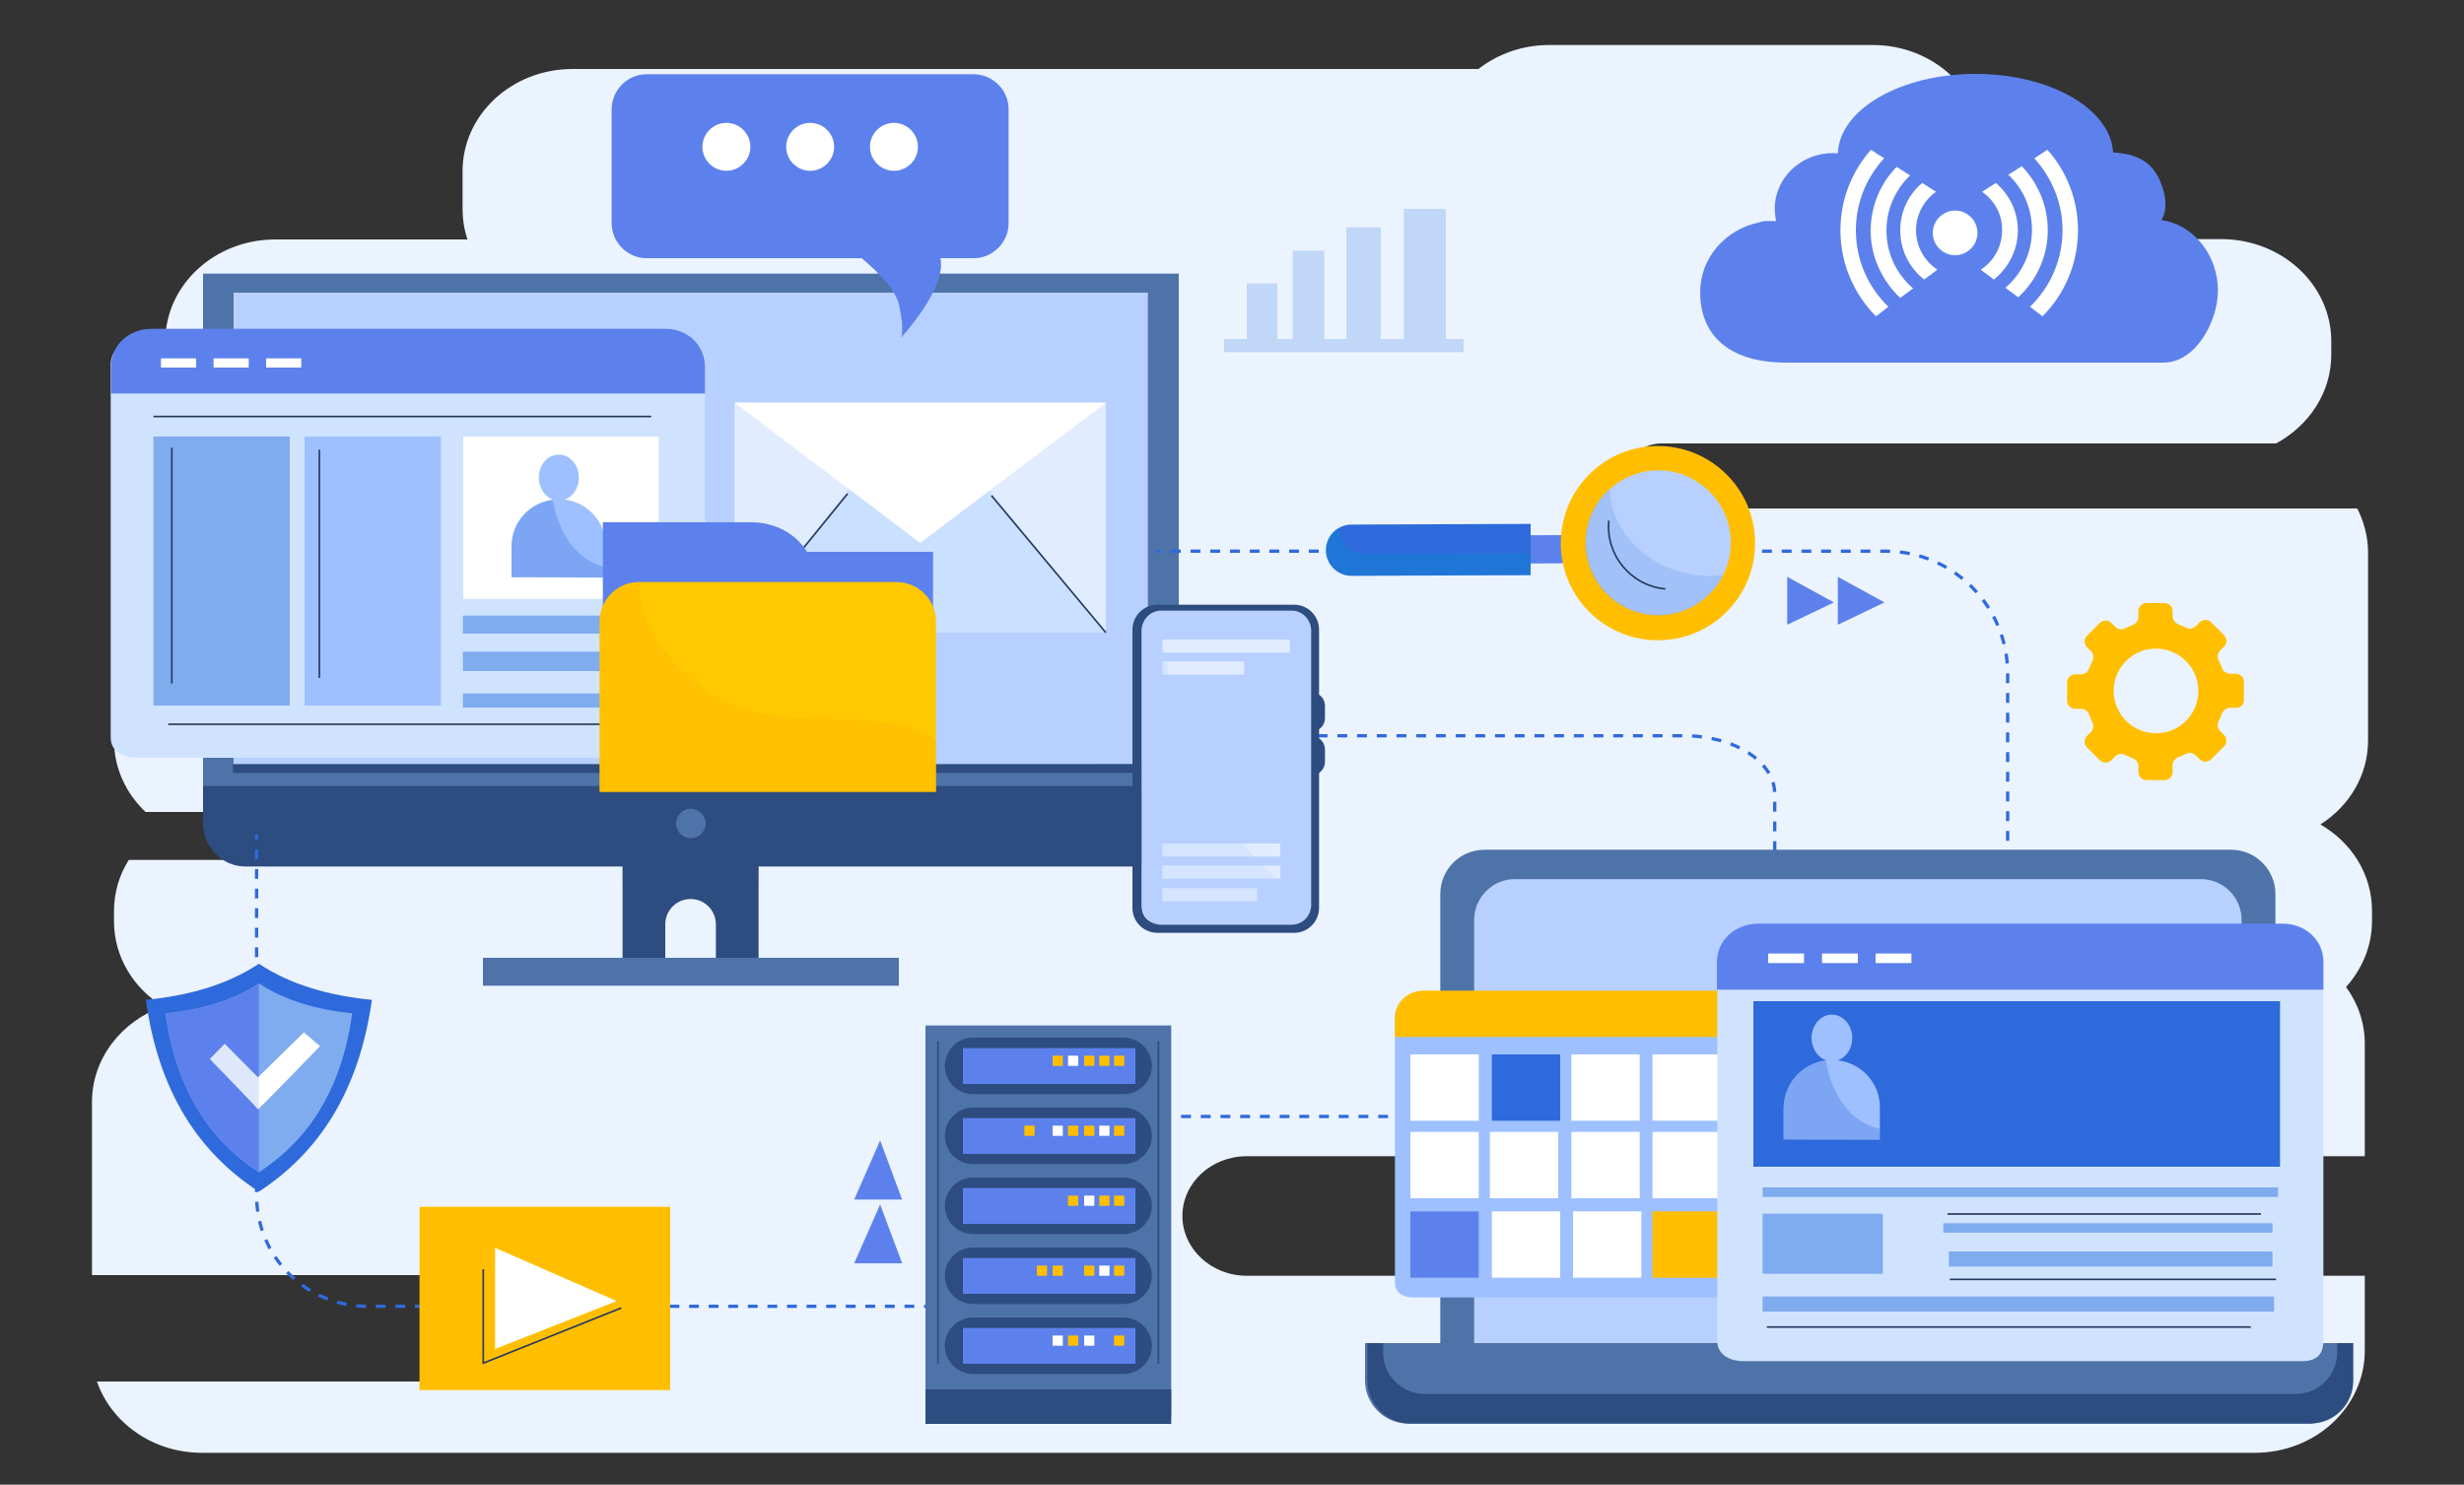 <?xml version="1.0" encoding="utf-8"?>
<!-- Generator: Adobe Illustrator 24.3.0, SVG Export Plug-In . SVG Version: 6.00 Build 0)  -->
<svg version="1.1" xmlns="http://www.w3.org/2000/svg" xmlns:xlink="http://www.w3.org/1999/xlink" x="0px" y="0px"
	 viewBox="0 0 750 452" style="enable-background:new 0 0 750 452;" xml:space="preserve">
<rect x="0" y="0" width="750" height="452" fill="#333333" stroke="none"/>
<style type="text/css">
	.st0{fill:#EBF3FF;}
	.st1{fill:#2D4C7F;}
	.st2{fill:#4E73A8;}
	.st3{opacity:0.2;fill:#2D4C7F;}
	.st4{fill:#B8D0FF;}
	.st5{opacity:0.5;fill:#B8D0FF;}
	.st6{fill:none;stroke:#2E6ADB;stroke-miterlimit:10;}
	.st7{fill:none;stroke:#2E6ADB;stroke-miterlimit:10;stroke-dasharray:2.999,2.999;}
	.st8{fill:none;stroke:#2E6ADB;stroke-miterlimit:10;stroke-dasharray:2.999,2.999;}
	.st9{fill:none;stroke:#2E6ADB;stroke-miterlimit:10;stroke-dasharray:3,3;}
	.st10{fill:#CAE0FF;}
	.st11{fill:#E1EDFF;}
	.st12{fill:#FFFFFF;}
	.st13{fill:none;stroke:#26395E;stroke-width:0.5;stroke-miterlimit:10;}
	.st14{fill:#9EC0FF;}
	.st15{fill:#2E6ADB;}
	.st16{fill:#5D81EC;}
	.st17{fill:#FFBF00;}
	.st18{fill:#C1D7F8;}
	.st19{fill:none;stroke:#2E6ADB;stroke-miterlimit:10;stroke-dasharray:2.98,2.98;}
	.st20{fill:none;stroke:#2D4C7F;stroke-width:0.5;stroke-miterlimit:10;}
	.st21{opacity:0.3;fill:#B8D0FF;}
	.st22{opacity:0.4;fill:#5D81EC;}
	.st23{fill:#CFE3FF;}
	.st24{opacity:0.3;fill:#2E6ADB;}
	.st25{fill:#7FABEF;}
	.st26{fill:#FFC800;}
	.st27{opacity:0.2;fill:#FFA607;}
	.st28{opacity:0.3;fill:#0093CC;}
	.st29{opacity:0.4;fill:#7FABEF;}
	.st30{opacity:0.5;fill:#BED1FA;}
</style>
<g id="BACKGROUND">
</g>
<g id="OBJECTS">
	<g>
		<path class="st0" d="M722,277.3v3.1c0,7.6-3,14.6-7.9,20.1c3.6,4.9,5.7,10.9,5.7,17.3V352H379.5c-10.8,0-19.6,8.1-19.6,18.2
			c0,10,8.8,18.2,19.6,18.2h340.3v22.8c0,17.2-15,31.1-33.5,31.1H367.7h-24.6H61.5c-15,0-27.6-9.1-32-21.7h140.1
			c9.1,0,16.5-7.3,16.5-16.2c0-9-7.4-16.2-16.5-16.2H28v-52.7c0-13.3,9-24.6,21.6-29.1c-9-5.6-14.9-15.1-14.9-25.9v-3.1
			c0-5.7,1.6-11,4.5-15.6h227.9c4.3,0,7.8-3.3,7.8-7.3c0-4-3.5-7.3-7.8-7.3H44.3c-5.9-5.6-9.6-13.3-9.6-21.8v-57.1
			c0-17.2,15-31.1,33.5-31.1h3.6c-12.6-4.5-21.5-15.8-21.5-29.1V104c0-17.2,15-31.1,33.5-31.1h58.5c-1-2.9-1.5-6.1-1.5-9.3V52.1
			c0-17.2,15-31.1,33.5-31.1h275.7c5.8-4.5,13.3-7.3,21.5-7.3H570c18.5,0,33.5,13.9,33.5,31.1v5.5c0,8.8-4,16.8-10.4,22.5h83
			c18.5,0,33.5,13.9,33.5,31.1v4.1c0,11.5-6.8,21.6-16.8,27H505.7c-5.9,0-10.6,4.4-10.6,9.9c0,5.4,4.8,9.9,10.6,9.9h211.8
			c2.1,4.1,3.3,8.7,3.3,13.5v57.1c0,10.6-5.7,20-14.5,25.6C715.8,256.5,722,266.2,722,277.3z"/>
		<g>
			<g>
				<path class="st1" d="M189.5,261.2v32.4h13v-12.2c0-4.3,3.5-7.7,7.7-7.7c4.3,0,7.7,3.5,7.7,7.7v12.2h13v-32.4H189.5z"/>
				<rect x="147" y="291.6" class="st2" width="126.6" height="8.5"/>
				<rect x="189.5" y="261.2" class="st3" width="41.4" height="7.8"/>
			</g>
			<g>
				<rect x="61.8" y="83.3" class="st2" width="297" height="156.1"/>
				<g>
					<rect x="71.1" y="89.1" class="st4" width="278.3" height="143.5"/>
					<path class="st5" d="M329.2,231.8c-11-2.7-21.5-7-31.8-11.7c-10.3-4.8-20.6-9.6-30.8-14.7c-54.4-27.4-102.8-68.1-140.2-116.3
						H71.1v143.5H333C331.7,232.4,330.5,232.1,329.2,231.8z"/>
				</g>
				<rect x="70.9" y="232.7" class="st1" width="278.7" height="2.6"/>
				<path class="st1" d="M61.8,239.3v11.4c0,7.2,5.8,13.1,12.9,13.1h271.1c7.1,0,12.9-5.9,12.9-13.1v-11.4H61.8z"/>
				<path class="st2" d="M214.8,250.7c0,2.5-2,4.5-4.5,4.5c-2.5,0-4.5-2-4.5-4.5c0-2.5,2-4.5,4.5-4.5
					C212.7,246.3,214.8,248.3,214.8,250.7z"/>
			</g>
		</g>
		<g>
			<g>
				<g>
					<line class="st6" x1="351.9" y1="167.8" x2="353.4" y2="167.8"/>
					<path class="st7" d="M356.4,167.8h217.5c20.5,0,37.2,16.7,37.2,37.2v118.5"/>
					<line class="st6" x1="611" y1="325" x2="611" y2="326.5"/>
				</g>
			</g>
			<g>
				<g>
					<line class="st6" x1="348.6" y1="224" x2="350.1" y2="224"/>
					<path class="st8" d="M353.1,224h159.6c15.2,0,27.5,7.9,27.5,17.7v54.9"/>
					<line class="st6" x1="540.2" y1="298.1" x2="540.2" y2="299.6"/>
				</g>
			</g>
			<g>
				<path class="st2" d="M692.6,411.5V272.2c0-7.5-6.1-13.5-13.5-13.5H451.9c-7.5,0-13.5,6-13.5,13.5v139.3H692.6z"/>
				<g>
					<path class="st4" d="M682.3,411V280.1c0-6.9-5.6-12.4-12.4-12.4H461.1c-6.9,0-12.4,5.6-12.4,12.4V411H682.3z"/>
					<path class="st5" d="M669.9,267.6H461.1c-2.5,0-4.9,0.8-6.9,2.1l228,140.3v-130C682.3,273.2,676.8,267.6,669.9,267.6z"/>
				</g>
				<g>
					<path class="st2" d="M415.5,408.9v11.4c0,7.2,5.9,13.1,13.1,13.1h273.9c7.2,0,13.1-5.8,13.1-13.1v-11.4H415.5z"/>
					<path class="st1" d="M711.4,408.9v2.9c0,7-5.7,12.6-12.7,12.6H433.7c-7,0-12.7-5.7-12.7-12.6v-2.9h-4.8v11.4
						c0,7.2,5.9,13.1,13.1,13.1h273.9c7.2,0,13.1-5.8,13.1-13.1v-11.4H711.4z"/>
				</g>
			</g>
			<line class="st9" x1="359.5" y1="339.9" x2="445" y2="339.9"/>
		</g>
		<g>
			<rect x="223.6" y="122.6" class="st10" width="113" height="70"/>
			<polygon class="st11" points="223.6,192.6 279.3,122.6 223.6,122.6 			"/>
			<polygon class="st11" points="336.6,192.6 336.6,122.6 279.3,122.6 			"/>
			<polygon class="st12" points="223.6,122.6 280.1,165.3 336.6,122.6 			"/>
			<line class="st13" x1="223.6" y1="192.6" x2="258" y2="150.3"/>
			<line class="st13" x1="301.8" y1="150.9" x2="336.6" y2="192.6"/>
		</g>
		<g>
			<path class="st14" d="M553.9,390.6c0,3-1.6,4.4-4.5,4.4H430.2c-2.9,0-5.6-1.3-5.6-4.4v-81.3c0-3,2.8-5.4,5.6-5.4h119.2
				c2.9,0,4.5,2.4,4.5,5.4V390.6z"/>
			<g>
				<g>
					<rect x="429.3" y="321" class="st12" width="20.8" height="20.2"/>
					<rect x="454.1" y="321" class="st15" width="20.8" height="20.2"/>
					<rect x="478.3" y="321" class="st12" width="20.8" height="20.2"/>
					<rect x="503" y="321" class="st12" width="20.8" height="20.2"/>
					<rect x="527.7" y="321" class="st14" width="20.8" height="20.2"/>
				</g>
				<g>
					<rect x="429.3" y="344.6" class="st12" width="20.8" height="20.2"/>
					<rect x="478.3" y="344.6" class="st12" width="20.8" height="20.2"/>
					<rect x="453.5" y="344.6" class="st12" width="20.8" height="20.2"/>
					<rect x="503" y="344.6" class="st12" width="20.8" height="20.2"/>
					<rect x="527.7" y="344.6" class="st12" width="20.8" height="20.2"/>
				</g>
				<g>
					<rect x="429.3" y="368.8" class="st16" width="20.8" height="20.2"/>
					<rect x="478.8" y="368.8" class="st12" width="20.8" height="20.2"/>
					<rect x="454.1" y="368.8" class="st12" width="20.8" height="20.2"/>
					<rect x="503" y="368.8" class="st17" width="20.8" height="20.2"/>
					<rect x="527.7" y="368.8" class="st12" width="20.8" height="20.2"/>
				</g>
			</g>
			<path class="st17" d="M553.9,315.7v-5.8c0-4.8-3.9-8.3-8.7-8.3H433.4c-4.8,0-8.8,3.4-8.8,8.3v5.8H553.9z"/>
		</g>
		<g>
			<g>
				<rect x="379.5" y="86.3" class="st18" width="9.3" height="19.5"/>
				<rect x="393.5" y="76.3" class="st18" width="9.6" height="29.6"/>
				<rect x="409.8" y="69.2" class="st18" width="10.5" height="36.6"/>
				<rect x="427.3" y="63.6" class="st18" width="12.8" height="42.3"/>
			</g>
			<rect x="372.6" y="103.2" class="st18" width="72.9" height="4"/>
		</g>
		<g>
			<polygon class="st16" points="544,175.6 544,190.2 558.2,183.4 			"/>
			<polygon class="st16" points="559.4,175.6 559.4,190.2 573.6,183.4 			"/>
		</g>
		<g>
			<polygon class="st16" points="260,384.6 274.6,384.6 267.9,366.7 			"/>
			<polygon class="st16" points="260,365.2 274.6,365.2 267.9,347.2 			"/>
		</g>
		<path class="st17" d="M683,213.2v-5.7c0-1.3-1.1-2.4-2.4-2.4h-1.8c-1.1,0-2.1-0.7-2.5-1.8c-0.3-0.8-0.6-1.6-1-2.3
			c-0.5-1-0.3-2.2,0.5-3l1.2-1.2c0.9-0.9,0.9-2.4,0-3.4l-4-4c-0.9-0.9-2.4-0.9-3.4,0l-1.2,1.2c-0.8,0.8-2,1-3,0.5
			c-0.7-0.4-1.5-0.7-2.3-1c-1-0.4-1.8-1.4-1.8-2.5V186c0-1.3-1.1-2.4-2.4-2.4h-5.6c-1.3,0-2.4,1.1-2.4,2.4v1.8
			c0,1.1-0.7,2.1-1.8,2.5c-0.8,0.3-1.6,0.6-2.3,1c-1,0.5-2.2,0.3-3-0.5l-1.2-1.2c-0.9-0.9-2.4-0.9-3.4,0l-4,4
			c-0.9,0.9-0.9,2.4,0,3.4l1.2,1.2c0.8,0.8,1,2,0.5,3c-0.4,0.8-0.7,1.5-1,2.3c-0.4,1.1-1.4,1.8-2.5,1.8h-1.8c-1.3,0-2.4,1.1-2.4,2.4
			v5.7c0,1.3,1.1,2.4,2.4,2.4h1.8c1.1,0,2.1,0.7,2.5,1.8c0.3,0.8,0.6,1.6,1,2.3c0.5,1,0.3,2.2-0.5,3l-1.2,1.2
			c-0.9,0.9-0.9,2.4,0,3.4l4,4c0.9,0.9,2.4,0.9,3.4,0l1.2-1.2c0.8-0.8,2-1,3-0.5c0.8,0.4,1.5,0.7,2.3,1c1.1,0.4,1.8,1.4,1.8,2.5v1.8
			c0,1.3,1.1,2.4,2.4,2.4h5.6c1.3,0,2.4-1.1,2.4-2.4V233c0-1.1,0.7-2.1,1.8-2.5c0.8-0.3,1.6-0.6,2.3-1c1-0.5,2.2-0.3,3,0.5l1.2,1.2
			c0.9,0.9,2.4,0.9,3.4,0l4-4c0.9-0.9,0.9-2.4,0-3.4l-1.2-1.2c-0.8-0.8-1-2-0.5-3c0.4-0.8,0.7-1.5,1-2.3c0.4-1.1,1.4-1.8,2.5-1.8
			h1.8C682,215.6,683,214.5,683,213.2z M657.3,223.2c-7.9,0.6-14.5-5.9-13.9-13.9c0.5-6.2,5.5-11.3,11.8-11.8
			c7.9-0.6,14.5,5.9,13.9,13.9C668.6,217.7,663.6,222.7,657.3,223.2z"/>
		<g>
			<path class="st16" d="M657.8,67c1.7-2,1.5-6.3,0.8-8.7c-2.2-7.8-6.3-11.3-15.4-11.9c-0.8-13.3-19.2-23.9-41.9-23.9
				c-22.8,0-41.4,10.8-41.9,24.2c-0.5,0-1-0.1-1.4-0.1c-9.9,0-17.8,7.6-17.8,17c0,1.3,0.2,2.5,0.4,3.7c-0.1,0-0.3,0-0.4,0
				c-0.5,0-0.9,0-1.4,0h-1c-0.8,0-1.5,0.1-2.3,0.4c-10.3,2.1-18,10.8-18,21.3c0,12,7.6,21.4,26.2,21.4h114.8
				c10,0,16.6-12.8,16.6-21.9C675.1,77.6,667.6,68.3,657.8,67z"/>
			<g>
				<g>
					<path class="st12" d="M583.2,70.1c0,5,2.6,9.4,6.5,12l-4,3c-4.5-3.5-7.3-8.9-7.3-15c0-5.8,2.6-11,6.7-14.4l4.2,2.7
						C585.6,61,583.2,65.3,583.2,70.1z"/>
					<path class="st12" d="M560.2,70.1c0,10.2,4.1,19.4,10.8,26.2l3.8-2.9c-6.1-5.9-9.9-14.1-9.9-23.3c0-8.5,3.3-16.2,8.6-21.9
						l-4-2.6C563.7,52.1,560.2,60.7,560.2,70.1z"/>
					<path class="st12" d="M578.4,90.7l3.9-2.9c-5-4.3-8.1-10.6-8.1-17.6c0-6.6,2.8-12.6,7.2-16.8l-4.1-2.6
						c-4.9,5-7.9,11.9-7.9,19.5C569.4,78.2,572.9,85.5,578.4,90.7z"/>
				</g>
				<g>
					<path class="st12" d="M603.3,58.4l4.2-2.7c4.1,3.5,6.7,8.7,6.7,14.4c0,6.1-2.9,11.5-7.3,15l-4-3c3.9-2.5,6.5-6.9,6.5-12
						C609.5,65.3,607.1,61,603.3,58.4z"/>
					<path class="st12" d="M623.2,45.6l-4,2.6c5.3,5.8,8.6,13.5,8.6,21.9c0,9.1-3.8,17.4-9.9,23.3l3.8,2.9
						c6.7-6.7,10.8-16,10.8-26.2C632.5,60.7,629,52.1,623.2,45.6z"/>
					<path class="st12" d="M623.3,70.1c0-7.6-3-14.4-7.9-19.5l-4.1,2.6c4.5,4.2,7.2,10.2,7.2,16.8c0,7-3.1,13.4-8.1,17.6l3.9,2.9
						C619.8,85.5,623.3,78.2,623.3,70.1z"/>
				</g>
				<path class="st12" d="M588.3,70.9c0,3.8,3.1,6.8,6.8,6.8c3.8,0,6.8-3.1,6.8-6.8c0-3.8-3.1-6.8-6.8-6.8
					C591.4,64.1,588.3,67.2,588.3,70.9z"/>
			</g>
		</g>
		<g>
			<g>
				<g>
					<line class="st6" x1="312.6" y1="397.7" x2="311.1" y2="397.7"/>
					<path class="st19" d="M308.1,397.7H111.8c-18.6,0-33.7-15.1-33.7-33.7v-107"/>
					<line class="st6" x1="78.1" y1="255.6" x2="78.1" y2="254.1"/>
				</g>
			</g>
			<g>
				<g>
					<rect x="281.7" y="312.2" class="st2" width="74.8" height="118.8"/>
					<rect x="281.7" y="423" class="st1" width="74.8" height="10.5"/>
					<g>
						<path class="st1" d="M350.6,409.7c0,4.7-3.8,8.6-8.6,8.6h-45.8c-4.7,0-8.6-3.8-8.6-8.6l0,0c0-4.7,3.8-8.6,8.6-8.6H342
							C346.7,401.2,350.6,405,350.6,409.7L350.6,409.7z"/>
						<rect x="293.1" y="404.3" class="st16" width="52.5" height="10.9"/>
						<g>
							<rect x="320.4" y="406.6" class="st12" width="3.1" height="3.1"/>
							<rect x="325.1" y="406.6" class="st17" width="3.1" height="3.1"/>
							<rect x="330" y="406.6" class="st12" width="3.1" height="3.1"/>
							<rect x="339.1" y="406.6" class="st17" width="3.1" height="3.1"/>
						</g>
					</g>
					<g>
						<path class="st1" d="M350.6,388.4c0,4.7-3.8,8.6-8.6,8.6h-45.8c-4.7,0-8.6-3.8-8.6-8.6l0,0c0-4.7,3.8-8.6,8.6-8.6H342
							C346.7,379.9,350.6,383.7,350.6,388.4L350.6,388.4z"/>
						<rect x="293.1" y="383" class="st16" width="52.5" height="10.9"/>
						<g>
							<rect x="320.4" y="385.3" class="st17" width="3.1" height="3.1"/>
							<rect x="315.6" y="385.3" class="st17" width="3.1" height="3.1"/>
							<rect x="334.6" y="385.3" class="st12" width="3.1" height="3.1"/>
							<rect x="330" y="385.3" class="st17" width="3.1" height="3.1"/>
							<rect x="339.1" y="385.3" class="st17" width="3.1" height="3.1"/>
						</g>
					</g>
					<g>
						<path class="st1" d="M350.6,367.1c0,4.7-3.8,8.6-8.6,8.6h-45.8c-4.7,0-8.6-3.8-8.6-8.6l0,0c0-4.7,3.8-8.6,8.6-8.6H342
							C346.7,358.6,350.6,362.4,350.6,367.1L350.6,367.1z"/>
						<rect x="293.1" y="361.7" class="st16" width="52.5" height="10.9"/>
						<g>
							<rect x="334.6" y="364" class="st17" width="3.1" height="3.1"/>
							<rect x="325.1" y="364" class="st17" width="3.1" height="3.1"/>
							<rect x="330" y="364" class="st12" width="3.1" height="3.1"/>
							<rect x="339.1" y="364" class="st17" width="3.1" height="3.1"/>
						</g>
					</g>
					<g>
						<path class="st1" d="M350.6,345.8c0,4.7-3.8,8.6-8.6,8.6h-45.8c-4.7,0-8.6-3.8-8.6-8.6l0,0c0-4.7,3.8-8.6,8.6-8.6H342
							C346.7,337.2,350.6,341.1,350.6,345.8L350.6,345.8z"/>
						<rect x="293.1" y="340.4" class="st16" width="52.5" height="10.9"/>
						<g>
							<rect x="320.4" y="342.7" class="st12" width="3.1" height="3.1"/>
							<rect x="311.8" y="342.7" class="st17" width="3.1" height="3.1"/>
							<rect x="325.1" y="342.7" class="st17" width="3.1" height="3.1"/>
							<rect x="334.6" y="342.7" class="st12" width="3.1" height="3.1"/>
							<rect x="330" y="342.7" class="st17" width="3.1" height="3.1"/>
							<rect x="339.1" y="342.7" class="st17" width="3.1" height="3.1"/>
						</g>
					</g>
					<g>
						<path class="st1" d="M350.6,324.5c0,4.7-3.8,8.6-8.6,8.6h-45.8c-4.7,0-8.6-3.8-8.6-8.6l0,0c0-4.7,3.8-8.6,8.6-8.6H342
							C346.7,315.9,350.6,319.8,350.6,324.5L350.6,324.5z"/>
						<rect x="293.1" y="319.1" class="st16" width="52.5" height="10.9"/>
						<g>
							<rect x="320.4" y="321.4" class="st17" width="3.1" height="3.1"/>
							<rect x="325.1" y="321.4" class="st12" width="3.1" height="3.1"/>
							<rect x="330" y="321.4" class="st17" width="3.1" height="3.1"/>
							<rect x="334.6" y="321.4" class="st17" width="3.1" height="3.1"/>
							<rect x="339.1" y="321.4" class="st17" width="3.1" height="3.1"/>
						</g>
					</g>
				</g>
				<g>
					<line class="st20" x1="285.5" y1="317" x2="285.5" y2="415.1"/>
					<line class="st20" x1="352.6" y1="317" x2="352.6" y2="415.1"/>
				</g>
			</g>
		</g>
		<g>
			<g>
				<path class="st1" d="M403.3,218.6c0,2.3-1.8,4.1-4.1,4.1h-13.5c-2.3,0-4.1-1.8-4.1-4.1v-3.7c0-2.3,1.8-4.1,4.1-4.1h13.5
					c2.3,0,4.1,1.8,4.1,4.1V218.6z"/>
				<path class="st1" d="M403.3,231.9c0,2.3-1.8,4.1-4.1,4.1h-13.5c-2.3,0-4.1-1.8-4.1-4.1v-3.7c0-2.3,1.8-4.1,4.1-4.1h13.5
					c2.3,0,4.1,1.8,4.1,4.1V231.9z"/>
				<path class="st1" d="M344.7,276.4v-84.7c0-4.2,3.4-7.6,7.6-7.6h41.6c4.2,0,7.6,3.4,7.6,7.6v84.7c0,4.2-3.4,7.6-7.6,7.6h-41.6
					C348.1,284,344.7,280.6,344.7,276.4z M352.3,187c-2.6,0-4.7,2.1-4.7,4.7v84.7c0,2.6,2.1,4.7,4.7,4.7h41.6c2.6,0,4.7-2.1,4.7-4.7
					v-84.7c0-2.6-2.1-4.7-4.7-4.7H352.3z"/>
			</g>
			<path class="st4" d="M347.5,275.4c0,3.3,2.6,6.1,5.9,6.1h39.8c3.2,0,5.9-2.7,5.9-6.1v-83.4c0-3.3-2.6-6.1-5.9-6.1h-39.8
				c-3.2,0-5.9,2.7-5.9,6.1V275.4z"/>
			<g>
				<rect x="353.8" y="194.7" class="st11" width="38.8" height="4"/>
				<rect x="353.8" y="201.4" class="st11" width="24.9" height="4"/>
				<rect x="353.8" y="256.8" class="st11" width="35.9" height="4"/>
				<rect x="353.8" y="263.5" class="st11" width="35.9" height="4"/>
				<rect x="353.8" y="270.4" class="st11" width="28.9" height="4"/>
			</g>
			<path class="st21" d="M398,274.5c-4.3-2.7-8.2-5.9-12-9.3c-7.6-7-13.7-16.3-18.4-25.5c-4.9-9.6-8.3-19.7-10.8-30.2
				c-1.3-5.5-2.5-11.1-3.7-16.6c-0.5-2.1-1.2-4.3-1.7-6.5c-2.3,0.8-3.9,3.1-3.9,5.7v83.4c0,3.3,2.6,6.1,5.9,6.1h39.8
				c3.2,0,5.9-2.7,5.9-6.1v-0.3C398.7,274.9,398.3,274.7,398,274.5z"/>
		</g>
		<g>
			<g>
				<path class="st16" d="M296.3,22.6h-99.4c-5.9,0-10.7,4.8-10.7,10.7v34.6c0,5.9,4.8,10.7,10.7,10.7h65.4
					c4.3,3.6,10.3,9.3,11.4,14.3c1.7,7.9,0.6,9.8,0.6,9.8s14-15.1,11.9-24.1h10.1c5.9,0,10.7-4.8,10.7-10.7V33.3
					C307,27.4,302.2,22.6,296.3,22.6z"/>
				<path class="st22" d="M301.5,77.2c-3.6-4.8-8.1-8.8-13.6-11.3c-15.8-7.1-34.3-1.3-50.9-5c-18.7-4.2-41.6-17.2-42-38.1
					c-5,0.9-8.8,5.3-8.8,10.5v34.6c0,5.9,4.8,10.7,10.7,10.7h65.4c4.3,3.6,10.3,9.3,11.4,14.3c1.7,7.9,0.6,9.8,0.6,9.8
					s14-15.1,11.9-24.1h10.1C298.2,78.5,300,78,301.5,77.2z"/>
			</g>
			<g>
				<path class="st12" d="M228.4,44.7c0,4-3.3,7.3-7.3,7.3c-4,0-7.3-3.3-7.3-7.3c0-4,3.3-7.3,7.3-7.3
					C225.1,37.4,228.4,40.7,228.4,44.7z"/>
				<path class="st12" d="M253.9,44.7c0,4-3.3,7.3-7.3,7.3c-4,0-7.3-3.3-7.3-7.3c0-4,3.3-7.3,7.3-7.3
					C250.6,37.4,253.9,40.7,253.9,44.7z"/>
				<path class="st12" d="M279.4,44.7c0,4-3.3,7.3-7.3,7.3c-4,0-7.3-3.3-7.3-7.3c0-4,3.3-7.3,7.3-7.3
					C276.1,37.4,279.4,40.7,279.4,44.7z"/>
			</g>
		</g>
		<g>
			<g>
				<path class="st23" d="M707.2,408.2c0,4.3-2.3,6.2-6.4,6.2H530.7c-4.1,0-8-1.9-8-6.2v-116c0-4.3,3.9-7.7,8-7.7h170.1
					c4.1,0,6.4,3.4,6.4,7.7V408.2z"/>
				<path class="st16" d="M707.2,301.3V293c0-6.9-5.5-11.8-12.4-11.8H535.2c-6.9,0-12.6,4.9-12.6,11.8v8.3H707.2z"/>
				<rect x="533.7" y="304.8" class="st15" width="160.3" height="50.4"/>
				<g>
					<path class="st14" d="M559.4,322.8c2.6-0.9,4.4-3.6,4.4-6.8c0-3.9-2.8-7.1-6.2-7.1c-3.4,0-6.2,3.2-6.2,7.1
						c0,3.2,1.9,5.9,4.4,6.8c-7.2,0.9-12.8,7-12.9,14.4l0,9.7l29.3,0.1l0-9.7C572.3,329.8,566.7,323.7,559.4,322.8z"/>
					<path class="st24" d="M555.7,322.8c-7.2,0.9-12.7,7-12.7,14.4l0,9.7l29.3,0.1l0-3.3C562.4,341.5,557.5,332.5,555.7,322.8z"/>
				</g>
				<rect x="536.5" y="361.5" class="st25" width="156.9" height="2.9"/>
				<rect x="536.5" y="369.5" class="st25" width="36.6" height="18.3"/>
				<rect x="591.5" y="372.4" class="st25" width="100.2" height="2.9"/>
				<rect x="593.2" y="381" class="st25" width="98.5" height="4.6"/>
				<rect x="536.5" y="394.7" class="st25" width="155.7" height="4.6"/>
				<g>
					<rect x="538.2" y="290.3" class="st12" width="10.9" height="2.9"/>
					<rect x="554.6" y="290.3" class="st12" width="10.9" height="2.9"/>
					<rect x="570.9" y="290.3" class="st12" width="10.9" height="2.9"/>
				</g>
			</g>
			<line class="st13" x1="537.8" y1="404" x2="685.1" y2="404"/>
			<line class="st13" x1="593.5" y1="389.5" x2="692.8" y2="389.5"/>
			<line class="st13" x1="592.8" y1="369.6" x2="688.2" y2="369.6"/>
		</g>
		<g>
			<path class="st23" d="M214.6,224.6c0,4.3-2.3,6.1-6.3,6.1H41.6c-4,0-7.9-1.9-7.9-6.1V110.9c0-4.3,3.9-7.6,7.9-7.6h166.7
				c4,0,6.3,3.3,6.3,7.6V224.6z"/>
			<path class="st16" d="M214.6,119.8v-8.1c0-6.7-5.4-11.6-12.1-11.6H46.1c-6.7,0-12.3,4.8-12.3,11.6v8.1H214.6z"/>
			<rect x="141" y="132.9" class="st12" width="59.5" height="49.4"/>
			<g>
				<path class="st14" d="M171.9,152.1c2.5-0.9,4.3-3.5,4.3-6.7c0-3.8-2.7-7-6.1-7c-3.4,0-6.1,3.1-6.1,7c0,3.1,1.8,5.8,4.3,6.7
					c-7.1,0.9-12.6,6.8-12.6,14.1l0,9.5l28.7,0.1l0-9.5C184.4,159,179,153,171.9,152.1z"/>
				<path class="st24" d="M168.2,152.2c-7,0.9-12.4,6.9-12.5,14.1l0,9.5l28.7,0.1l0-3.2C174.8,170.4,170,161.7,168.2,152.2z"/>
			</g>
			<g>
				<rect x="49" y="109.1" class="st12" width="10.7" height="2.8"/>
				<rect x="65" y="109.1" class="st12" width="10.7" height="2.8"/>
				<rect x="81" y="109.1" class="st12" width="10.7" height="2.8"/>
			</g>
			<rect x="46.7" y="132.9" class="st25" width="41.5" height="81.9"/>
			<rect x="92.7" y="132.9" class="st14" width="41.5" height="81.9"/>
			<g>
				<rect x="140.9" y="187.4" class="st25" width="60" height="5.5"/>
				<rect x="140.9" y="198.4" class="st25" width="47.1" height="5.9"/>
				<rect x="140.9" y="211.1" class="st25" width="57.3" height="4.3"/>
			</g>
			<line class="st13" x1="52.3" y1="136.3" x2="52.3" y2="208.1"/>
			<line class="st13" x1="97.2" y1="136.9" x2="97.2" y2="206.4"/>
			<line class="st13" x1="51.2" y1="220.5" x2="196.5" y2="220.5"/>
			<line class="st13" x1="46.7" y1="126.8" x2="198.2" y2="126.8"/>
		</g>
		<g>
			<path class="st16" d="M245.6,168c-3.1-5.3-9.5-9-16.9-9h-45.2v9v5.2v67.5H284V168H245.6z"/>
			<path class="st26" d="M284.9,241.1v-51.9c0-6.6-5.4-12-12-12h-78.4c-6.6,0-12,5.4-12,12v51.9H284.9z"/>
			<path class="st27" d="M284.9,225.2c-7.9-5.2-18.6-6-28.4-6.2c-10.1-0.2-20.6,0-30.3-3.1c-6.4-2-11.8-5.5-16.8-10
				c-7.6-6.9-16.3-17.9-14.4-28.7h-0.5c-6.6,0-12,5.4-12,12v51.9h102.5V225.2z"/>
		</g>
		<g>
			<g>
				<g>
					<path class="st16" d="M412.1,163.2c-2.4,0-4.3,2-4.3,4.3l0,0c0,2.4,1.9,4.3,4.3,4.3l64.9-0.3c2.4,0,4.3-2,4.3-4.3l0,0
						c0-2.4-1.9-4.3-4.3-4.3L412.1,163.2z"/>
					<path class="st15" d="M465.9,175.1l-54.5,0.2c-4.3,0-7.8-3.5-7.8-7.8c0-4.3,3.5-7.8,7.8-7.8l54.5-0.2L465.9,175.1z"/>
					<path class="st28" d="M407.5,160.9c0,4.3,3.5,7.8,7.8,7.8l50.5-0.2l0,6.6l-54.5,0.2c-4.3,0-7.8-3.5-7.8-7.8
						c0-2.9,1.6-5.5,4-6.8C407.5,160.8,407.5,160.8,407.5,160.9z"/>
				</g>
				<path class="st17" d="M505.7,135.8c-16.3-0.6-30,12.1-30.6,28.5c-0.6,16.3,12.1,30,28.5,30.6c16.3,0.6,30-12.1,30.6-28.5
					C534.8,150.1,522,136.4,505.7,135.8z"/>
				<g>
					<path class="st4" d="M505.6,143.2c-12.2-0.4-22.4,9.1-22.8,21.2c-0.4,12.2,9.1,22.4,21.2,22.8c12.2,0.4,22.4-9.1,22.8-21.2
						C527.3,153.9,517.7,143.7,505.6,143.2z"/>
					<path class="st29" d="M519.3,175.3c1.8,0.1,3.5,0,5.2-0.2c-3.7,7.6-11.7,12.7-20.7,12.3c-12.2-0.4-21.8-10.7-21.3-22.9
						c0.2-6.3,3-11.8,7.4-15.7C490.5,163,503.2,174.7,519.3,175.3z"/>
				</g>
			</g>
			<path class="st13" d="M489.7,158.5c-1,10.5,6.7,19.8,17.2,20.8"/>
		</g>
		<g>
			<g>
				<rect x="127.7" y="367.4" class="st17" width="76.3" height="55.8"/>
				<polygon class="st12" points="150.7,379.9 150.7,410.7 187.7,396.1 				"/>
			</g>
			<polyline class="st13" points="147.1,386.4 147.1,415 189.1,398.2 			"/>
		</g>
		<g>
			<g>
				<path class="st15" d="M78.8,293.4c-9.6,6.4-21.3,9.7-34.4,11c3.9,28.4,16.4,46.7,34.4,58.4c18-11.8,30.4-30.1,34.4-58.4
					C100.1,303.1,88.4,299.8,78.8,293.4z"/>
				<path class="st25" d="M78.8,299.4c-8,5.3-17.6,8-28.4,9.1c3.2,23.5,13.5,38.6,28.4,48.4c14.9-9.7,25.2-24.9,28.4-48.4
					C96.4,307.4,86.8,304.6,78.8,299.4z"/>
				<path class="st16" d="M78.8,299.4c-8,5.3-17.6,8-28.4,9.1c3.2,23.5,13.5,38.6,28.4,48.4V299.4z"/>
			</g>
			<path class="st12" d="M63.9,322.4l4.5-4.6L78.5,328l14-13.7l4.9,4.2c0,0-18.7,19.4-18.9,19.2C78.5,337.4,63.9,322.4,63.9,322.4z"
				/>
			<path class="st30" d="M78.8,327.7l-0.3,0.3l-10.1-10.1l-4.5,4.6c0,0,14.6,14.9,14.7,15.2c0,0,0.1,0,0.2-0.2V327.7z"/>
		</g>
	</g>
</g>
</svg>
